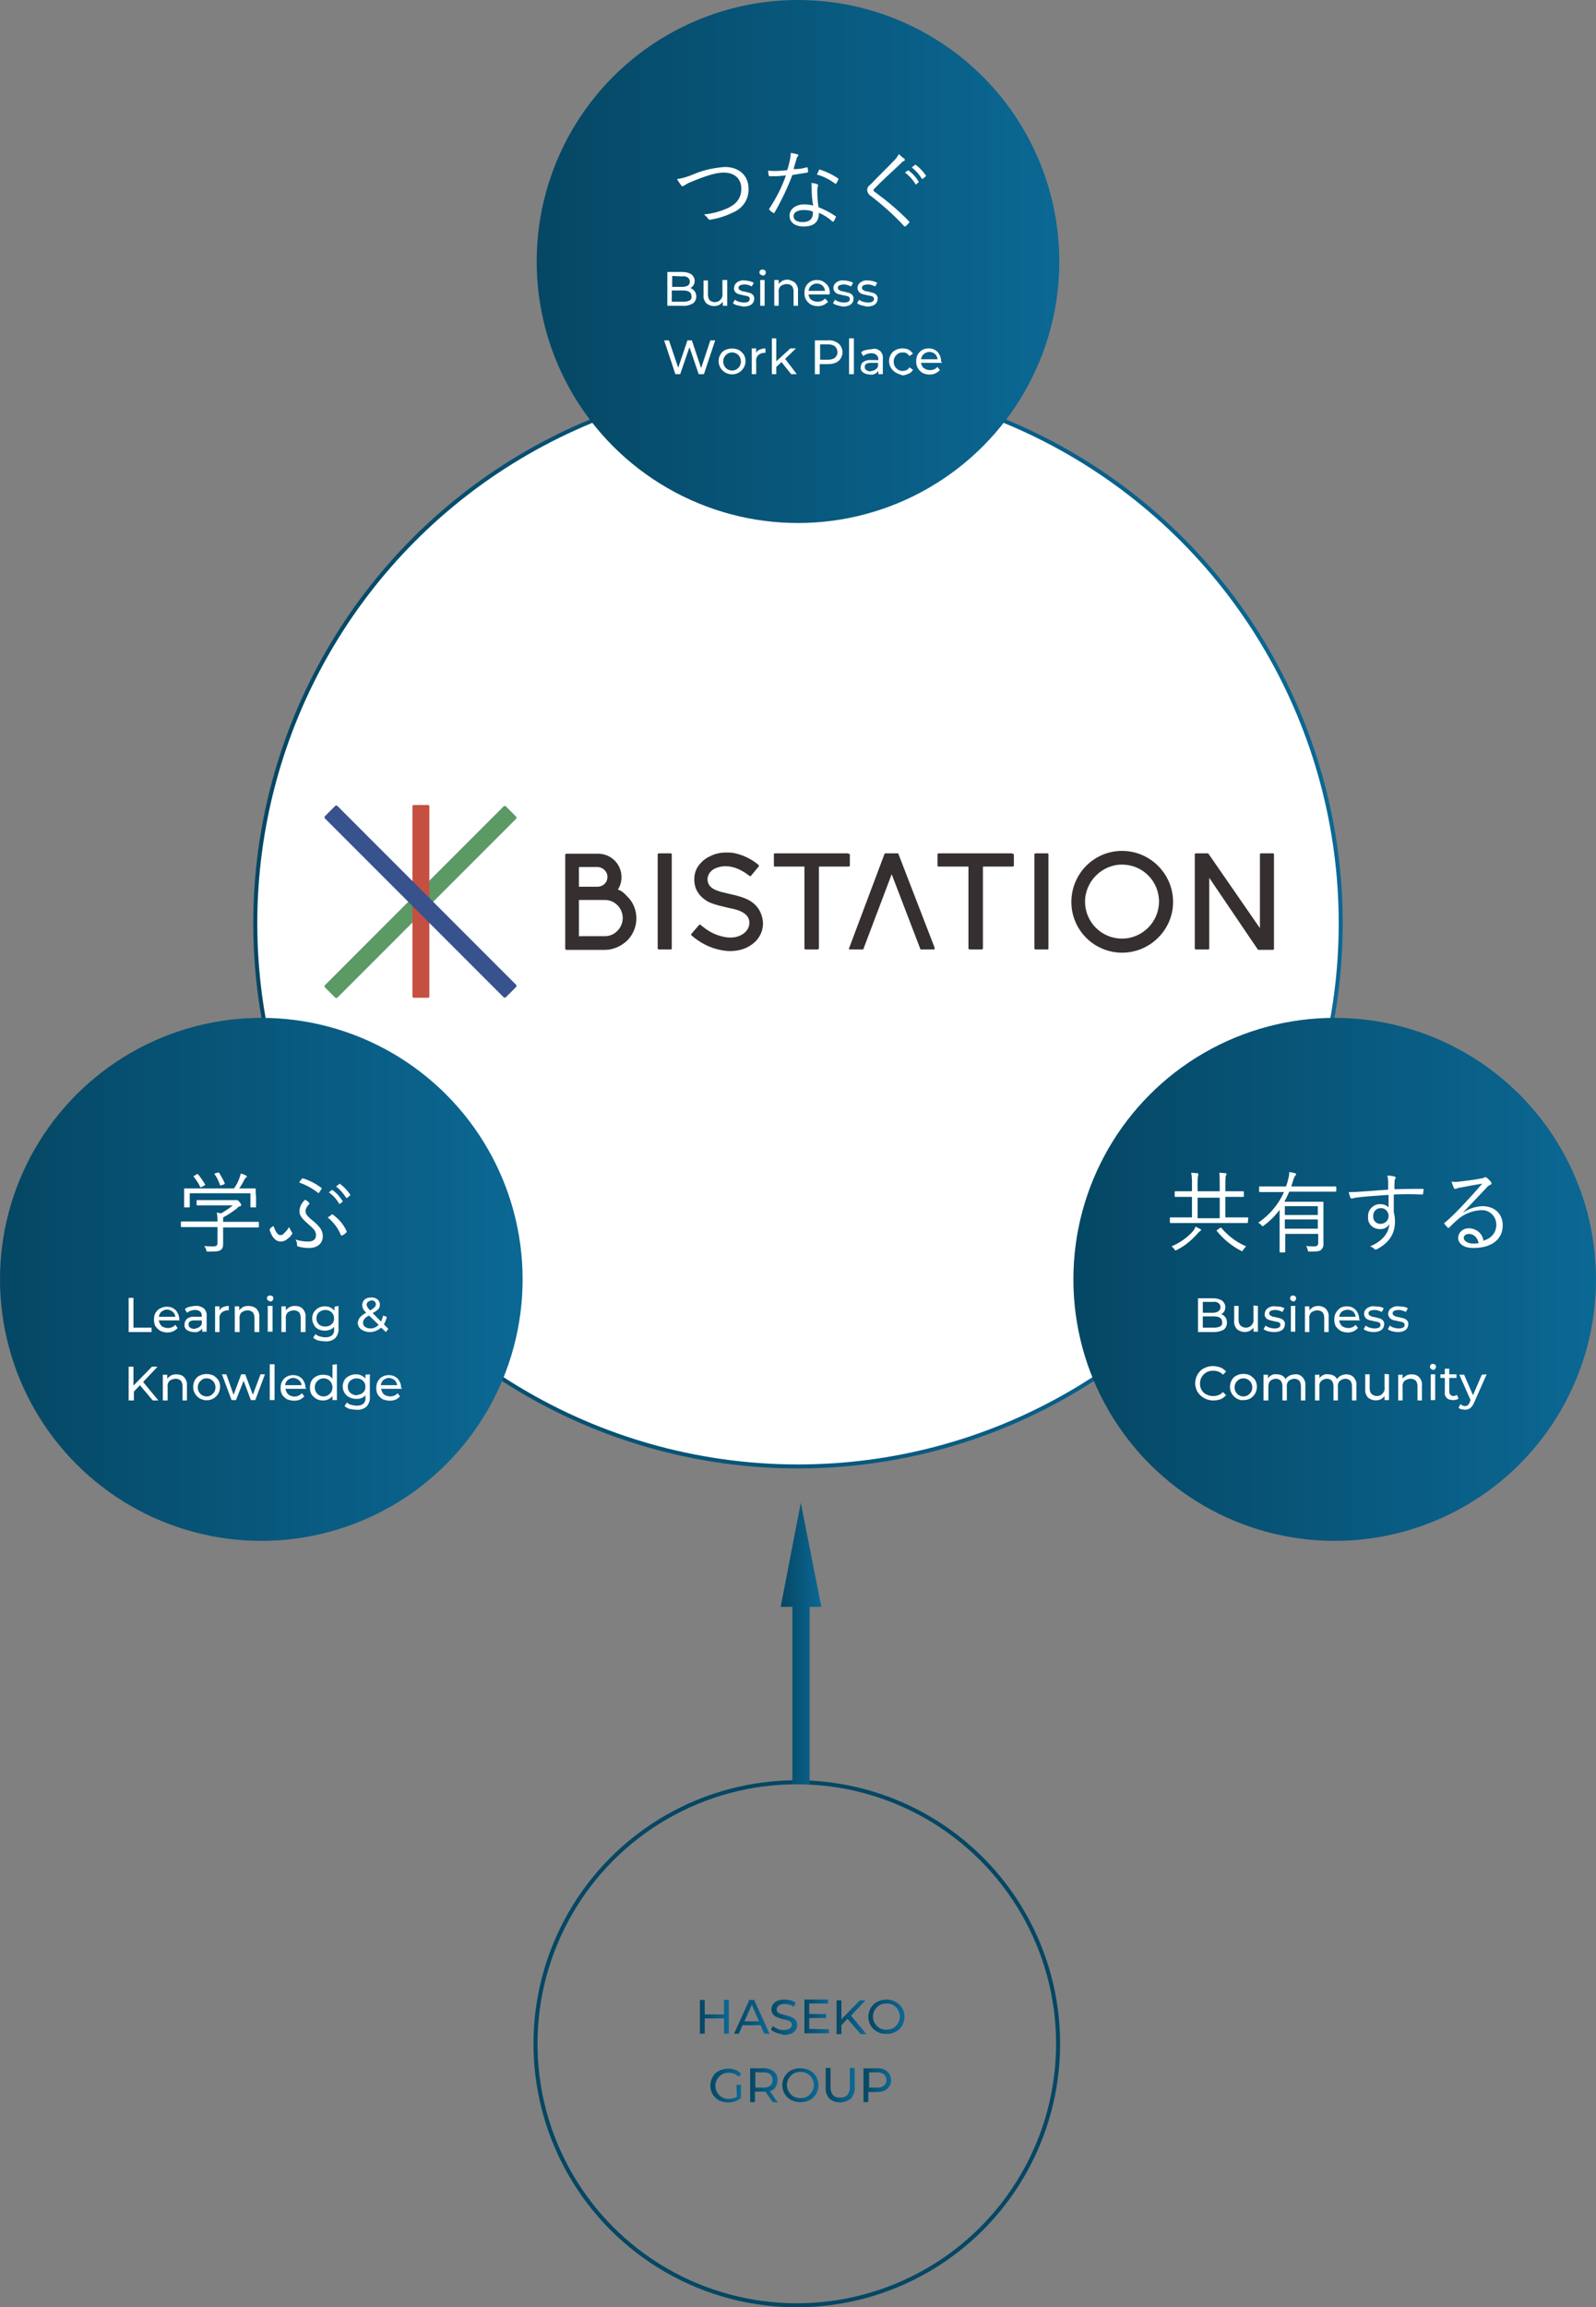 <?xml version="1.0" encoding="utf-8"?>
<!-- Generator: Adobe Illustrator 23.0.2, SVG Export Plug-In . SVG Version: 6.00 Build 0)  -->
<svg version="1.1" id="レイヤー_1" xmlns="http://www.w3.org/2000/svg" xmlns:xlink="http://www.w3.org/1999/xlink" x="0px"
	 y="0px" viewBox="0 0 397 573.5" style="enable-background:new 0 0 397 573.5;" xml:space="preserve">
<rect x="0" y="0" width="397" height="573.5" fill="#808080" stroke="none"/>
<style type="text/css">
	.st0{fill:#FFFFFF;}
	.st1{fill:none;stroke:url(#SVGID_1_);stroke-miterlimit:10;}
	.st2{fill:none;stroke:#054764;stroke-miterlimit:10;}
	.st3{fill:url(#SVGID_2_);}
	.st4{fill:url(#SVGID_3_);}
	.st5{fill:url(#SVGID_4_);}
	.st6{fill:url(#SVGID_5_);}
	.st7{fill:url(#SVGID_6_);}
	.st8{fill:url(#SVGID_7_);}
	.st9{fill:url(#SVGID_8_);}
	.st10{fill:url(#SVGID_9_);}
	.st11{fill:url(#SVGID_10_);}
	.st12{fill:url(#SVGID_11_);}
	.st13{fill:url(#SVGID_12_);}
	.st14{fill:url(#SVGID_13_);}
	.st15{fill:url(#SVGID_14_);}
	.st16{fill:url(#SVGID_15_);}
	.st17{fill:url(#SVGID_16_);}
	.st18{fill:#5B9A65;}
	.st19{fill:#C55041;}
	.st20{fill:#38528E;}
	.st21{fill:#35302F;}
</style>
<title>concept</title>
<g>
	<g>
		<circle class="st0" cx="198.5" cy="229.5" r="135"/>
		
			<linearGradient id="SVGID_1_" gradientUnits="userSpaceOnUse" x1="63" y1="344.39" x2="334" y2="344.39" gradientTransform="matrix(1 0 0 -1 0 573.89)">
			<stop  offset="0" style="stop-color:#054764"/>
			<stop  offset="1" style="stop-color:#0B6894"/>
		</linearGradient>
		<circle class="st1" cx="198.5" cy="229.5" r="135"/>
	</g>
</g>
<circle class="st2" cx="198.2" cy="508" r="65"/>
<linearGradient id="SVGID_2_" gradientUnits="userSpaceOnUse" x1="174.09" y1="72.59" x2="181.31" y2="72.59" gradientTransform="matrix(1 0 0 -1 0 573.89)">
	<stop  offset="0" style="stop-color:#054764"/>
	<stop  offset="1" style="stop-color:#0B6894"/>
</linearGradient>
<path class="st3" d="M181.3,497.1v8.4h-1.2v-3.8h-4.8v3.8h-1.2v-8.4h1.2v3.6h4.8v-3.6H181.3z"/>
<linearGradient id="SVGID_3_" gradientUnits="userSpaceOnUse" x1="182.56" y1="72.59" x2="191.37" y2="72.59" gradientTransform="matrix(1 0 0 -1 0 573.89)">
	<stop  offset="0" style="stop-color:#054764"/>
	<stop  offset="1" style="stop-color:#0B6894"/>
</linearGradient>
<path class="st4" d="M189.2,503.4h-4.5l-0.9,2.1h-1.2l3.8-8.4h1.2l3.8,8.4h-1.3L189.2,503.4z M188.8,502.4l-1.8-4.1l-1.8,4.1H188.8z
	"/>
<linearGradient id="SVGID_4_" gradientUnits="userSpaceOnUse" x1="191.85" y1="72.49" x2="198.323" y2="72.49" gradientTransform="matrix(1 0 0 -1 0 573.89)">
	<stop  offset="0" style="stop-color:#054764"/>
	<stop  offset="1" style="stop-color:#0B6894"/>
</linearGradient>
<path class="st5" d="M193.2,505.3c-0.5-0.2-1-0.4-1.4-0.8l0.4-0.9c0.4,0.3,0.8,0.5,1.2,0.7c0.5,0.2,1,0.3,1.5,0.3s1.1-0.1,1.6-0.4
	c0.3-0.2,0.5-0.6,0.5-0.9s-0.1-0.5-0.3-0.7s-0.4-0.3-0.7-0.4s-0.7-0.2-1.2-0.3c-0.5-0.1-1-0.3-1.5-0.5c-0.4-0.1-0.7-0.4-1-0.7
	c-0.3-0.4-0.4-0.8-0.4-1.3c0-0.4,0.1-0.8,0.4-1.2c0.3-0.4,0.6-0.7,1.1-0.9c0.6-0.2,1.2-0.3,1.8-0.3c0.5,0,1,0.1,1.5,0.2
	c0.4,0.1,0.9,0.3,1.2,0.6l-0.4,1c-0.3-0.2-0.7-0.4-1.1-0.5c-0.4-0.1-0.8-0.2-1.2-0.2c-0.5,0-1.1,0.1-1.5,0.4c-0.3,0.2-0.5,0.6-0.5,1
	c0,0.3,0.1,0.5,0.3,0.7s0.5,0.3,0.7,0.4c0.4,0.1,0.8,0.2,1.2,0.3c0.5,0.1,1,0.3,1.5,0.5c0.4,0.1,0.7,0.4,1,0.7
	c0.3,0.4,0.4,0.8,0.4,1.3c0,0.4-0.1,0.8-0.4,1.2c-0.3,0.4-0.6,0.7-1.1,0.9c-0.6,0.2-1.2,0.3-1.8,0.3
	C194.4,505.6,193.8,505.5,193.2,505.3z"/>
<linearGradient id="SVGID_5_" gradientUnits="userSpaceOnUse" x1="200.07" y1="72.69" x2="206.16" y2="72.69" gradientTransform="matrix(1 0 0 -1 0 573.89)">
	<stop  offset="0" style="stop-color:#054764"/>
	<stop  offset="1" style="stop-color:#0B6894"/>
</linearGradient>
<path class="st6" d="M206.2,504.4v1h-6.1V497h5.9v1h-4.7v2.6h4.2v1h-4.2v2.7L206.2,504.4z"/>
<linearGradient id="SVGID_6_" gradientUnits="userSpaceOnUse" x1="208.11" y1="72.49" x2="215.46" y2="72.49" gradientTransform="matrix(1 0 0 -1 0 573.89)">
	<stop  offset="0" style="stop-color:#054764"/>
	<stop  offset="1" style="stop-color:#0B6894"/>
</linearGradient>
<path class="st7" d="M210.8,501.8l-1.5,1.6v2.2h-1.2v-8.4h1.2v4.7l4.6-4.7h1.4l-3.6,3.8l3.8,4.6h-1.4L210.8,501.8z"/>
<linearGradient id="SVGID_7_" gradientUnits="userSpaceOnUse" x1="216.049" y1="72.627" x2="224.98" y2="72.627" gradientTransform="matrix(1 0 0 -1 0 573.89)">
	<stop  offset="0" style="stop-color:#054764"/>
	<stop  offset="1" style="stop-color:#0B6894"/>
</linearGradient>
<path class="st8" d="M218.2,505c-1.4-0.7-2.2-2.2-2.2-3.7c0-0.8,0.2-1.5,0.6-2.2c0.4-0.6,0.9-1.2,1.6-1.5c0.7-0.4,1.5-0.6,2.3-0.6
	s1.6,0.2,2.3,0.6s1.2,0.9,1.6,1.5c0.8,1.4,0.8,3,0,4.4c-0.4,0.6-0.9,1.2-1.6,1.5c-0.7,0.4-1.5,0.6-2.3,0.5
	C219.7,505.6,218.9,505.4,218.2,505z M222.2,504.1c0.5-0.3,0.9-0.7,1.2-1.2c0.6-1,0.6-2.3,0-3.3c-0.3-0.5-0.7-0.9-1.2-1.2
	c-0.5-0.3-1.1-0.4-1.7-0.4c-0.6,0-1.2,0.1-1.7,0.4s-0.9,0.7-1.2,1.2c-0.6,1-0.6,2.3,0,3.3c0.3,0.5,0.7,0.9,1.2,1.2
	c0.5,0.3,1.1,0.4,1.7,0.4C221.1,504.5,221.7,504.4,222.2,504.1L222.2,504.1z"/>
<linearGradient id="SVGID_8_" gradientUnits="userSpaceOnUse" x1="176.66" y1="55.5" x2="184.38" y2="55.5" gradientTransform="matrix(1 0 0 -1 0 573.89)">
	<stop  offset="0" style="stop-color:#054764"/>
	<stop  offset="1" style="stop-color:#0B6894"/>
</linearGradient>
<path class="st9" d="M183.2,518.2h1.1v3.3c-0.4,0.3-0.9,0.6-1.4,0.8c-0.6,0.2-1.1,0.3-1.7,0.3c-0.8,0-1.6-0.2-2.3-0.5
	c-0.7-0.4-1.2-0.9-1.6-1.5c-0.8-1.4-0.8-3,0-4.4c0.4-0.7,0.9-1.2,1.6-1.5c1.3-0.6,2.8-0.7,4.1-0.2c0.5,0.2,1,0.6,1.4,1l-0.7,0.7
	c-0.6-0.7-1.5-1-2.4-1c-0.6,0-1.2,0.1-1.7,0.4c-0.5,0.3-0.9,0.7-1.2,1.2c-0.6,1-0.6,2.3,0,3.3c0.3,0.5,0.7,0.9,1.2,1.2
	s1.1,0.4,1.7,0.4c0.7,0,1.4-0.2,2-0.5L183.2,518.2z"/>
<linearGradient id="SVGID_9_" gradientUnits="userSpaceOnUse" x1="186.6" y1="55.549" x2="193.54" y2="55.549" gradientTransform="matrix(1 0 0 -1 0 573.89)">
	<stop  offset="0" style="stop-color:#054764"/>
	<stop  offset="1" style="stop-color:#0B6894"/>
</linearGradient>
<path class="st10" d="M192.2,522.5l-1.8-2.6h-0.5h-2.1v2.6h-1.2v-8.4h3.3c0.9-0.1,1.8,0.2,2.6,0.8c0.6,0.5,1,1.3,0.9,2.2
	c0,0.6-0.2,1.2-0.5,1.7s-0.8,0.8-1.4,1l2,2.8L192.2,522.5z M191.6,518.4c0.4-0.3,0.6-0.9,0.6-1.4s-0.2-1.1-0.6-1.4
	c-0.5-0.4-1.1-0.5-1.7-0.5h-2v3.8h2C190.5,518.9,191.1,518.8,191.6,518.4z"/>
<linearGradient id="SVGID_10_" gradientUnits="userSpaceOnUse" x1="194.64" y1="55.59" x2="203.57" y2="55.59" gradientTransform="matrix(1 0 0 -1 0 573.89)">
	<stop  offset="0" style="stop-color:#054764"/>
	<stop  offset="1" style="stop-color:#0B6894"/>
</linearGradient>
<path class="st11" d="M196.8,522c-0.7-0.4-1.2-0.9-1.6-1.5c-0.4-0.7-0.6-1.4-0.6-2.2s0.2-1.5,0.6-2.2c0.4-0.6,0.9-1.2,1.6-1.5
	c1.4-0.7,3.1-0.7,4.6,0c0.7,0.4,1.2,0.9,1.6,1.5c0.8,1.4,0.8,3,0,4.4c-0.4,0.6-0.9,1.2-1.6,1.5C200,522.7,198.3,522.7,196.8,522
	L196.8,522z M200.8,521.1c0.5-0.3,0.9-0.7,1.2-1.2c0.6-1,0.6-2.3,0-3.3c-0.3-0.5-0.7-0.9-1.2-1.2s-1.1-0.4-1.7-0.4
	c-0.6,0-1.2,0.1-1.7,0.4c-0.5,0.3-0.9,0.7-1.2,1.2c-0.6,1-0.6,2.3,0,3.3c0.3,0.5,0.7,0.9,1.2,1.2s1.1,0.4,1.7,0.4
	S200.3,521.4,200.8,521.1L200.8,521.1z"/>
<linearGradient id="SVGID_11_" gradientUnits="userSpaceOnUse" x1="205.322" y1="55.602" x2="212.449" y2="55.602" gradientTransform="matrix(1 0 0 -1 0 573.89)">
	<stop  offset="0" style="stop-color:#054764"/>
	<stop  offset="1" style="stop-color:#0B6894"/>
</linearGradient>
<path class="st12" d="M206.3,521.6c-0.7-0.8-1-1.8-0.9-2.8V514h1.2v4.7c0,1.8,0.8,2.7,2.4,2.7c0.7,0,1.3-0.2,1.8-0.7
	c0.4-0.6,0.7-1.3,0.6-2V514h1.2v4.8c0.1,1-0.3,2-0.9,2.8C210,522.9,207.8,522.9,206.3,521.6L206.3,521.6z"/>
<linearGradient id="SVGID_12_" gradientUnits="userSpaceOnUse" x1="214.9" y1="55.599" x2="221.679" y2="55.599" gradientTransform="matrix(1 0 0 -1 0 573.89)">
	<stop  offset="0" style="stop-color:#054764"/>
	<stop  offset="1" style="stop-color:#0B6894"/>
</linearGradient>
<path class="st13" d="M220.7,514.9c1.2,1.1,1.3,2.9,0.2,4.1c-0.1,0.1-0.1,0.1-0.2,0.2c-0.7,0.6-1.6,0.8-2.6,0.8H216v2.5h-1.2v-8.4
	h3.3C219.1,514,220,514.3,220.7,514.9z M219.9,518.4c0.8-0.7,0.8-1.9,0.1-2.7c0,0,0-0.1-0.1-0.1c-0.5-0.4-1.1-0.5-1.7-0.5h-2v3.8h2
	C218.8,518.9,219.4,518.8,219.9,518.4L219.9,518.4z"/>
<linearGradient id="SVGID_13_" gradientUnits="userSpaceOnUse" x1="194.18" y1="165.39" x2="204.31" y2="165.39" gradientTransform="matrix(1 0 0 -1 0 573.89)">
	<stop  offset="0" style="stop-color:#054764"/>
	<stop  offset="1" style="stop-color:#0B6894"/>
</linearGradient>
<polygon class="st14" points="204.3,399.4 199.2,373.5 194.2,399.4 197.1,399.4 197.1,403.4 197.1,443.5 201.4,443.5 201.4,403.4 
	201.4,399.4 "/>
<linearGradient id="SVGID_14_" gradientUnits="userSpaceOnUse" x1="133.5" y1="508.89" x2="263.5" y2="508.89" gradientTransform="matrix(1 0 0 -1 0 573.89)">
	<stop  offset="0" style="stop-color:#054764"/>
	<stop  offset="1" style="stop-color:#0B6894"/>
</linearGradient>
<circle class="st15" cx="198.5" cy="65" r="65"/>
<g>
	
		<linearGradient id="SVGID_15_" gradientUnits="userSpaceOnUse" x1="267" y1="255.89" x2="397" y2="255.89" gradientTransform="matrix(1 0 0 -1 0 573.89)">
		<stop  offset="0" style="stop-color:#054764"/>
		<stop  offset="1" style="stop-color:#0B6894"/>
	</linearGradient>
	<circle class="st16" cx="332" cy="318" r="65"/>
	
		<linearGradient id="SVGID_16_" gradientUnits="userSpaceOnUse" x1="0" y1="255.89" x2="130" y2="255.89" gradientTransform="matrix(1 0 0 -1 0 573.89)">
		<stop  offset="0" style="stop-color:#054764"/>
		<stop  offset="1" style="stop-color:#0B6894"/>
	</linearGradient>
	<circle class="st17" cx="65" cy="318" r="65"/>
</g>
<path class="st0" d="M172.8,43.2c2.4-1,4.9-1.5,7.5-1.7c3.6,0,5.9,2.2,5.9,5.4c0.1,2.5-1.3,4.7-3.6,5.8c-1.9,0.9-3.8,1.6-5.9,1.9
	c-0.2,0.1-0.5-0.1-0.6-0.3c-0.3-0.4-0.6-0.7-1-1c2.2-0.2,4.3-0.8,6.2-1.7c2-1,3.1-2.5,3.1-4.7c0-2.5-1.7-4-4.4-4
	c-2,0-4.7,0.9-8.3,2.4c-0.5,0.2-1,0.5-1.5,0.8c-0.1,0.1-0.3,0.2-0.4,0.2c-0.2,0-0.3-0.1-0.4-0.3c-0.4-0.5-0.7-1-1-1.5
	C170,44.3,171.4,43.8,172.8,43.2z"/>
<path class="st0" d="M200.6,41.6c0.2,0,0.3,0,0.3,0.1s0.1,0.7,0.1,0.9s0,0.2-0.2,0.3c-1.2,0.2-2.4,0.4-3.7,0.6
	c-1.2,3.2-2.7,6.3-4.4,9.3c-0.1,0.2-0.2,0.2-0.4,0.1c-0.3-0.2-0.6-0.4-0.9-0.7c-0.1-0.1-0.1-0.2,0-0.4c1.7-2.6,3.1-5.3,4.1-8.2
	c-0.9,0.1-1.8,0.2-2.8,0.2c-0.3,0-0.7,0-1.2,0c-0.2,0-0.2,0-0.3-0.3c-0.1-0.4-0.1-0.7-0.1-1.1c0.7,0.1,1.3,0.1,1.7,0.1
	c1,0,2-0.1,3-0.2c0.3-0.8,0.5-1.7,0.7-2.6c0.1-0.6,0.2-1.1,0.2-1.7c0.6,0.1,1.2,0.2,1.7,0.4c0.1,0,0.2,0.1,0.2,0.2
	c0,0.1-0.1,0.2-0.2,0.3c-0.1,0.2-0.3,0.4-0.3,0.7c-0.2,0.8-0.5,1.6-0.7,2.4C198.5,42.1,199.6,41.9,200.6,41.6z M201.9,46.9
	c0-0.5,0-0.9-0.1-1.4c0.5,0,1,0.1,1.5,0.3c0.1,0,0.2,0.1,0.2,0.3c0,0.1-0.1,0.3-0.1,0.4c-0.1,0.3-0.1,0.7-0.1,1c0,1.4,0.1,2.7,0.3,4
	c1.5,0.6,2.9,1.3,4.2,2.2c0.2,0.1,0.2,0.2,0.1,0.3c-0.1,0.3-0.3,0.7-0.5,1c-0.1,0.2-0.2,0.1-0.4,0c-1-0.9-2.1-1.6-3.3-2.1
	c0,2.2-1.1,3.4-3.9,3.4c-1.7,0-3.4-0.8-3.4-2.7c0-1.7,1.6-2.8,3.7-2.8c0.7,0,1.5,0.1,2.2,0.3C202,49.9,201.9,48.1,201.9,46.9z
	 M200,52.2c-1.8,0-2.6,0.7-2.6,1.5c0,1,0.8,1.5,2.3,1.5c1.8,0,2.5-1,2.5-2.1c0-0.2,0-0.4,0-0.5C201.5,52.3,200.7,52.2,200,52.2z
	 M203.7,42.3c0.1-0.2,0.2-0.2,0.4-0.1c1.5,0.5,3,1.2,4.3,2.1c0.2,0.1,0.2,0.2,0.1,0.4c-0.1,0.3-0.3,0.6-0.5,0.9
	c-0.1,0.2-0.2,0.1-0.3,0c-1.4-1-2.9-1.8-4.5-2.2C203.4,43,203.6,42.6,203.7,42.3L203.7,42.3z"/>
<path class="st0" d="M224.9,39.4c0.1,0.1,0.1,0.2,0.2,0.3c0,0.1-0.1,0.2-0.2,0.3c-0.3,0.1-0.6,0.3-0.8,0.6c-2.1,2-4.8,4.4-6.5,6.2
	c-0.2,0.1-0.3,0.3-0.3,0.5s0.1,0.3,0.3,0.4c3,2.2,5.9,4.6,8.5,7.3c0.2,0.2,0.2,0.2,0,0.4c-0.3,0.3-0.5,0.6-0.8,0.8
	c-0.2,0.1-0.3,0.2-0.4,0c-2.5-2.7-5.3-5.2-8.3-7.5c-0.5-0.3-0.8-0.8-0.9-1.4c0-0.6,0.3-1.1,0.8-1.4c1.8-1.9,4.2-4.2,6.1-6.2
	c0.4-0.4,0.7-0.9,1-1.4C224,38.7,224.4,39.1,224.9,39.4z M225.8,42.4c0.1-0.1,0.2-0.1,0.2,0c1,0.7,1.8,1.6,2.5,2.7
	c0.1,0.1,0,0.2,0,0.2l0,0l-0.6,0.5c-0.1,0.1-0.2,0.1-0.2,0c0,0,0,0,0-0.1c-0.7-1.1-1.5-2-2.6-2.8L225.8,42.4z M227.6,41
	c0.1-0.1,0.2-0.1,0.2,0c1,0.7,1.8,1.6,2.5,2.6c0.1,0.1,0,0.2-0.1,0.3l-0.6,0.5c-0.1,0.1-0.2,0.1-0.3,0c-0.7-1.1-1.5-2-2.5-2.8
	L227.6,41z"/>
<path class="st0" d="M310.4,303.8c0,0.2,0,0.2-0.2,0.2s-0.8,0-2.9,0h-13.2c-2,0-2.8,0-2.9,0s-0.2,0-0.2-0.2v-1c0-0.2,0-0.2,0.2-0.2
	s0.8,0,2.9,0h2.4v-5.1h-1c-2.2,0-2.9,0-3.1,0s-0.2,0-0.2-0.2v-1c0-0.1,0-0.2,0.2-0.2s0.9,0,3.1,0h1v-1.7c0-1,0-2-0.2-2.9
	c0.5,0,1,0.1,1.5,0.1c0.1,0,0.3,0.1,0.3,0.2c0,0.2-0.1,0.3-0.1,0.5c-0.1,0.7-0.1,1.4-0.1,2.1v1.7h5.5v-1.7c0-1,0-2-0.1-2.9
	c0.5,0,1,0.1,1.5,0.1c0.2,0,0.3,0.1,0.3,0.2c0,0.2-0.1,0.3-0.2,0.5c-0.1,0.7-0.1,1.4-0.1,2.1v1.7h1.4c2.2,0,2.9,0,3,0s0.2,0,0.2,0.2
	v1c0,0.2,0,0.2-0.2,0.2s-0.9,0-3,0h-1.4v5.1h2.6c2.1,0,2.8,0,2.9,0s0.2,0,0.2,0.2L310.4,303.8z M298.4,306.1
	c-0.2,0.2-0.4,0.3-0.5,0.5c-1.5,1.7-3.2,3.1-5.2,4.1c-0.1,0.1-0.2,0.1-0.3,0.1c-0.1,0-0.2-0.1-0.3-0.3c-0.2-0.3-0.4-0.5-0.7-0.7
	c1.9-0.8,3.7-2,5.1-3.5c0.4-0.4,0.7-0.9,0.9-1.4c0.4,0.2,0.8,0.4,1.2,0.6c0.1,0.1,0.2,0.2,0.2,0.2S298.6,306,298.4,306.1z
	 M303.4,297.7h-5.5v5.1h5.5V297.7z M303.5,305.2c0.1-0.1,0.2-0.1,0.3,0c1.7,2,3.8,3.6,6.2,4.6c-0.3,0.2-0.5,0.5-0.7,0.8
	c-0.2,0.2-0.2,0.4-0.3,0.4c-0.1,0-0.2-0.1-0.3-0.1c-2.3-1.2-4.4-2.9-6-4.9c-0.1-0.2-0.1-0.2,0.1-0.3L303.5,305.2z"/>
<path class="st0" d="M332.4,296c0,0.1,0,0.2-0.2,0.2s-0.8,0-2.9,0h-8.6c-0.4,0.9-0.8,1.7-1.2,2.5h6.5c2,0,2.9,0,3,0s0.2,0,0.2,0.2
	s0,1,0,2.9v4.3c0,1.3,0,2.4,0,2.9c0.1,0.6-0.1,1.1-0.5,1.6c-0.4,0.4-1,0.5-2.9,0.5c-0.4,0-0.4,0-0.5-0.4s-0.2-0.7-0.4-1
	c0.7,0.1,1.3,0.1,2,0.1s1-0.2,1-0.9v-2.2h-8.2v1.8c0,1.9,0,2.5,0,2.6s0,0.2-0.2,0.2h-1c-0.2,0-0.2,0-0.2-0.2s0-0.7,0-2.6v-7.8
	c-1.1,1.5-2.4,2.8-3.9,3.9c-0.2,0.1-0.2,0.2-0.3,0.2s-0.2-0.1-0.3-0.2c-0.2-0.3-0.5-0.5-0.8-0.7c2.8-1.9,5-4.5,6.4-7.6h-3.1
	c-2.1,0-2.8,0-2.9,0s-0.2,0-0.2-0.2v-1c0-0.1,0-0.2,0.2-0.2s0.8,0,2.9,0h3.6c0.2-0.6,0.4-1.1,0.5-1.7c0.2-0.6,0.3-1.2,0.3-1.9
	c0.5,0.1,0.9,0.2,1.4,0.3c0.2,0.1,0.3,0.1,0.3,0.3s-0.1,0.2-0.2,0.3c-0.2,0.3-0.3,0.5-0.4,0.8c-0.2,0.6-0.4,1.3-0.6,1.9h8.1
	c2.1,0,2.8,0,2.9,0s0.2,0,0.2,0.2L332.4,296z M327.8,299.8h-8.2v2.2h8.2V299.8z M327.8,303.1h-8.2v2.3h8.2V303.1z"/>
<path class="st0" d="M354,296.7c0,0.2-0.1,0.2-0.3,0.2c-2.4-0.1-4.5-0.1-7,0c0,1.4,0,2.9,0,4.4c0.2,0.8,0.3,1.5,0.3,2.3
	c0,2.8-1.2,5.1-4.3,6.8c-0.2,0.1-0.3,0.2-0.5,0.2c-0.1,0-0.3-0.1-0.4-0.2c-0.3-0.3-0.6-0.5-1-0.6c3.1-1.3,4.6-3.3,4.8-5.5
	c-0.5,0.8-1.4,1.3-2.4,1.2c-1.6,0-2.9-1.2-2.9-2.7c0-0.1,0-0.2,0-0.4c-0.1-1.6,1.2-3,2.8-3.1c0.1,0,0.1,0,0.2,0
	c0.8,0,1.5,0.2,2.1,0.8c0-1.1,0-2.1,0-3.1c-3.1,0.2-6.1,0.4-8.2,0.7c-0.5,0.1-0.8,0.2-1,0.2c-0.1,0-0.2-0.1-0.3-0.2
	c-0.2-0.5-0.3-0.9-0.4-1.4c0.9,0,1.9,0,2.8-0.1c1.8-0.1,4-0.3,7-0.5c0-0.9,0-1.3,0-2c0-0.5-0.1-1-0.2-1.5c0.6,0,1.1,0.1,1.7,0.2
	c0.2,0.1,0.4,0.2,0.4,0.3c0,0.1-0.1,0.3-0.2,0.4c-0.1,0.2-0.1,0.4-0.1,0.6c0,0.6-0.1,1.2,0,1.9c2.5-0.1,4.6-0.1,7-0.1
	c0.2,0,0.2,0,0.2,0.2L354,296.7z M341.6,302.3c-0.1,1,0.6,1.8,1.6,1.9c0.1,0,0.1,0,0.2,0c1.1,0,2-0.8,2-1.9c0,0,0,0,0-0.1
	c0-1-0.8-1.9-1.8-1.9c-0.1,0-0.1,0-0.2,0c-1,0-1.8,0.8-1.8,1.8C341.5,302.2,341.5,302.3,341.6,302.3L341.6,302.3z"/>
<path class="st0" d="M364,301.4c1.4-1,3-1.5,4.7-1.6c3.2,0,5.1,2,5.1,4.8c0,3.3-2.6,5.6-7.3,5.6c-2.6,0-3.8-1.2-3.8-2.6
	c0.1-1.3,1.2-2.3,2.6-2.3l0,0c1.9,0,3.5,1.3,3.7,3.1c1.9-0.6,3.2-1.9,3.2-4c0-2-1.6-3.6-3.5-3.6c-0.1,0-0.2,0-0.3,0
	c-2.2,0.1-4.4,1-6,2.5c-0.7,0.6-1.3,1.2-1.9,1.8c-0.2,0.2-0.3,0.2-0.4,0c-0.3-0.3-0.6-0.6-0.8-0.9c-0.1-0.1-0.1-0.2,0.1-0.3
	c1.8-1.5,3.4-3.2,5-4.9c1.3-1.4,2.6-2.8,4.3-4.8c-1.8,0.3-3.5,0.6-5.5,1c-0.3,0-0.5,0.1-0.8,0.2c-0.1,0.1-0.3,0.1-0.4,0.1
	c-0.2,0-0.3-0.1-0.4-0.3c-0.2-0.5-0.4-1-0.5-1.5c0.6,0.1,1.3,0.1,1.9,0c1.7-0.2,3.5-0.4,5.5-0.8c0.2,0,0.5-0.1,0.7-0.2
	c0.1-0.1,0.2-0.1,0.3-0.1c0.2,0,0.3,0.1,0.4,0.2c0.3,0.3,0.7,0.6,0.9,0.9c0.1,0.1,0.2,0.2,0.2,0.4c0,0.2-0.1,0.4-0.3,0.4
	c-0.4,0.2-0.7,0.4-1,0.8c-2,2.1-3.4,3.6-5.6,5.9L364,301.4z M365.4,306.7c-0.7,0-1.3,0.4-1.3,1s0.8,1.4,2.3,1.4c0.5,0,1,0,1.4-0.1
	C367.6,307.7,366.6,306.7,365.4,306.7L365.4,306.7z"/>
<path class="st0" d="M64.4,304.9c0,0.1,0,0.2-0.2,0.2s-0.8,0-2.9,0h-5.8v2.3c0,0.5,0,1.4,0,1.9c0,0.8-0.2,1.1-0.6,1.4
	s-1,0.4-3.1,0.4c-0.4,0-0.4,0-0.5-0.4s-0.3-0.7-0.5-1c0.8,0.1,1.5,0.1,2.3,0.1c0.6,0,1-0.1,1-0.9V305h-6c-2.1,0-2.8,0-2.9,0
	s-0.2,0-0.2-0.2v-1c0-0.2,0-0.2,0.2-0.2s0.8,0,2.9,0h6c0-0.7,0-1.5-0.2-2.2c0.4,0.1,0.8,0.1,1.1,0.2c1-0.6,2-1.2,2.9-2H52
	c-2.1,0-2.8,0-2.9,0s-0.2,0-0.2-0.2v-0.9c0-0.2,0-0.2,0.2-0.2s0.8,0,2.9,0h6.2c0.2,0,0.4,0,0.6,0c0.1,0,0.1,0,0.2,0
	c0.1,0,0.3,0.1,0.6,0.5s0.4,0.5,0.4,0.7c0,0.1-0.1,0.3-0.2,0.3c-0.4,0.1-0.7,0.3-0.9,0.6c-1.1,0.8-2.2,1.6-3.4,2.2
	c0,0.2,0,0.5,0,0.8v0.3h5.8c2.1,0,2.8,0,2.9,0s0.2,0,0.2,0.2L64.4,304.9z M63.7,297.5c0,2,0,2.2,0,2.4s0,0.2-0.2,0.2h-1
	c-0.2,0-0.2,0-0.2-0.2v-3.3H47.2v3.3c0,0.1,0,0.2-0.2,0.2h-1c-0.2,0-0.2,0-0.2-0.2s0-0.4,0-2.4v-0.8c0-0.8,0-1.1,0-1.2
	s0-0.1,0.2-0.1s0.9,0,3,0h9.2c0.6-0.8,1.1-1.8,1.4-2.7c0.1-0.3,0.2-0.7,0.3-1c0.5,0.1,0.9,0.3,1.3,0.5c0.2,0.1,0.2,0.2,0.2,0.3
	c0,0.1-0.1,0.2-0.2,0.2c-0.2,0.1-0.3,0.3-0.4,0.5c-0.4,0.8-0.8,1.5-1.3,2.2h0.9c2.2,0,2.9,0,3,0s0.2,0,0.2,0.1s0,0.5,0,1.1
	L63.7,297.5z M48.9,291.9c0.2-0.1,0.3-0.1,0.4,0c0.6,0.8,1.2,1.6,1.7,2.5c0.1,0.1,0.1,0.1-0.2,0.3l-0.6,0.3
	c-0.1,0.1-0.2,0.1-0.3,0.1s-0.1,0-0.1-0.1c-0.4-0.9-1-1.7-1.6-2.5c-0.1-0.1-0.1-0.2,0.2-0.3L48.9,291.9z M54.1,291.5
	c0.2-0.1,0.3-0.1,0.4,0c0.5,0.8,1,1.7,1.4,2.6c0.1,0.1,0,0.1-0.2,0.3l-0.6,0.2c-0.3,0.1-0.3,0.1-0.4-0.1c-0.3-0.9-0.7-1.8-1.3-2.6
	c-0.1-0.1,0-0.2,0.2-0.3L54.1,291.5z"/>
<path class="st0" d="M72.6,306.3c0.1,0.1,0.1,0.1,0.1,0.2s0,0.2-0.1,0.3c-0.3,0.5-0.7,0.9-1.2,1.2c-0.4,0.4-1,0.6-1.6,0.6
	c-0.9,0-2-0.6-2.7-2.8c0-0.1,0-0.2,0-0.3c0.2-0.3,0.5-0.5,0.8-0.7c0.1-0.1,0.2,0,0.2,0.1c0.6,1.7,1.2,2.1,1.6,2.1
	c0.3,0,0.7-0.1,0.9-0.4c0.5-0.5,1-1,1.3-1.6C72.2,305.6,72.4,306,72.6,306.3z M76.6,308.6c1.3,0,2-0.5,2-1.6c0-1-0.5-1.5-2.1-2.9
	s-2-2.1-2-3c0-1.1,0.5-2.1,1.4-2.9c0.4,0.2,0.7,0.4,1,0.8c0.1,0.1,0.1,0.2,0,0.3c-0.5,0.5-0.9,1.1-0.9,1.8c0,0.6,0.4,1.2,1.9,2.4
	c1.7,1.4,2.4,2.4,2.4,3.8c0,1.7-1.3,2.9-3.4,2.9c-0.9,0-1.9-0.1-2.8-0.4c-0.2-0.1-0.2-0.1-0.2-0.3c0-0.5-0.1-1-0.4-1.4
	C74.4,308.4,75.5,308.6,76.6,308.6z M75.1,293c0.1-0.1,0.2-0.1,0.3-0.1c1.6,0.5,3.1,1.3,4.5,2.3c0.1,0.1,0.2,0.2,0.1,0.3l0,0
	c-0.2,0.3-0.4,0.6-0.6,0.9c-0.1,0.2-0.2,0.2-0.4,0c-1.4-1.1-3-1.9-4.6-2.5C74.6,293.7,74.8,293.3,75.1,293z M82.5,301.9
	c0.1-0.1,0.2-0.1,0.3,0c1.5,1.1,2.7,2.5,3.4,4.1c0.1,0.1,0,0.3-0.1,0.4c-0.3,0.3-0.6,0.5-1,0.7c-0.1,0.1-0.2,0-0.3-0.1
	c-0.7-1.7-1.8-3.2-3.3-4.4C81.9,302.4,82.3,302.1,82.5,301.9z M82.5,295.8c0.1,0,0.1,0,0.2,0c1,0.7,1.8,1.6,2.5,2.7
	c0.1,0.1,0.1,0.2,0,0.2l0,0l-0.6,0.5c-0.1,0.1-0.2,0.1-0.2,0l0,0c-0.7-1.1-1.5-2.1-2.6-2.8L82.5,295.8z M84.4,294.3
	c0.1-0.1,0.2-0.1,0.2,0l0,0c1,0.7,1.8,1.6,2.5,2.6c0.1,0.1,0,0.2-0.1,0.3l-0.6,0.5c-0.1,0.1-0.2,0.1-0.3,0c-0.7-1.1-1.5-2-2.5-2.8
	L84.4,294.3z"/>
<path class="st0" d="M32,322.6h1.2v7.4h4.5v1.1H32V322.6z"/>
<path class="st0" d="M44.7,328.2h-5.2c0.1,0.5,0.3,1,0.7,1.4c0.4,0.3,1,0.5,1.6,0.5c0.7,0,1.4-0.3,1.8-0.8l0.6,0.8
	c-0.3,0.3-0.7,0.6-1.1,0.8c-0.5,0.2-0.9,0.3-1.4,0.3c-0.6,0-1.2-0.1-1.8-0.4c-0.5-0.3-0.9-0.7-1.2-1.1c-0.3-0.5-0.4-1.1-0.4-1.7
	s0.1-1.2,0.4-1.7c0.3-0.5,0.7-0.9,1.2-1.1c0.5-0.3,1.1-0.4,1.6-0.4c0.6,0,1.1,0.1,1.6,0.4s0.9,0.7,1.1,1.2c0.3,0.5,0.4,1.1,0.4,1.7
	C44.8,328,44.7,328.1,44.7,328.2z M40.2,326c-0.4,0.3-0.6,0.8-0.7,1.3h4.1c0-0.5-0.3-1-0.7-1.3s-0.9-0.5-1.4-0.5
	C41.1,325.5,40.6,325.7,40.2,326z"/>
<path class="st0" d="M50.7,325.2c0.5,0.5,0.8,1.2,0.7,1.9v3.9h-1.1v-0.8c-0.2,0.3-0.5,0.5-0.8,0.7c-0.4,0.2-0.8,0.3-1.3,0.2
	c-0.6,0-1.2-0.2-1.7-0.5c-0.4-0.3-0.7-0.8-0.6-1.4c0-0.5,0.2-1,0.6-1.4c0.6-0.4,1.3-0.6,1.9-0.5h1.8v-0.2c0-0.4-0.1-0.8-0.4-1.1
	c-0.4-0.3-0.8-0.4-1.3-0.4c-0.4,0-0.7,0.1-1.1,0.2c-0.3,0.1-0.6,0.3-0.9,0.5l-0.5-0.9c0.3-0.3,0.7-0.5,1.2-0.6s1-0.2,1.5-0.2
	C49.4,324.5,50.1,324.8,50.7,325.2z M49.5,329.9c0.3-0.2,0.6-0.5,0.7-0.8v-0.9h-1.8c-1,0-1.5,0.3-1.5,1c0,0.3,0.1,0.6,0.4,0.8
	c0.3,0.2,0.6,0.3,1,0.3C48.8,330.2,49.2,330.1,49.5,329.9z"/>
<path class="st0" d="M55.5,324.9c0.4-0.2,0.9-0.3,1.4-0.3v1.1h-0.3c-0.5,0-1.1,0.2-1.5,0.6s-0.6,1-0.5,1.6v3.2h-1.1v-6.4h1.1v1.1
	C54.8,325.3,55.1,325,55.5,324.9z"/>
<path class="st0" d="M63.8,325.3c0.5,0.6,0.8,1.3,0.7,2.1v3.7h-1.2v-3.5c0-0.5-0.1-1-0.4-1.4c-0.3-0.3-0.8-0.5-1.3-0.5
	s-1.1,0.2-1.5,0.5c-0.4,0.4-0.6,1-0.5,1.6v3.3h-1.2v-6.4h1.1v1c0.2-0.3,0.6-0.6,0.9-0.8c0.4-0.2,0.9-0.3,1.3-0.3
	C62.5,324.6,63.2,324.8,63.8,325.3z"/>
<path class="st0" d="M66.6,323.2c-0.1-0.1-0.2-0.3-0.2-0.5s0.1-0.4,0.2-0.5s0.3-0.2,0.6-0.2c0.2,0,0.4,0.1,0.6,0.2
	c0.1,0.1,0.2,0.3,0.2,0.5c0,0.4-0.3,0.8-0.7,0.8c0,0,0,0-0.1,0C67,323.4,66.8,323.3,66.6,323.2z M66.6,324.6h1.2v6.4h-1.2V324.6z"/>
<path class="st0" d="M75.3,325.3c0.5,0.6,0.8,1.3,0.7,2.1v3.7h-1.2v-3.5c0-0.5-0.1-1-0.4-1.4c-0.3-0.3-0.8-0.5-1.3-0.5
	s-1.1,0.2-1.5,0.5c-0.4,0.4-0.6,1-0.5,1.6v3.3H70v-6.4h1.1v1c0.2-0.3,0.6-0.6,0.9-0.8c0.4-0.2,0.9-0.3,1.3-0.3
	C74.1,324.6,74.8,324.8,75.3,325.3z"/>
<path class="st0" d="M84.2,324.6v5.5c0.1,0.9-0.2,1.8-0.8,2.5c-0.7,0.6-1.6,0.9-2.5,0.8c-0.6,0-1.2-0.1-1.7-0.2s-0.9-0.4-1.3-0.7
	l0.6-0.9c0.3,0.3,0.7,0.5,1.1,0.6s0.9,0.2,1.3,0.2c0.6,0,1.2-0.1,1.7-0.5c0.4-0.4,0.6-1,0.5-1.6v-0.5c-0.3,0.3-0.6,0.6-1,0.7
	c-1,0.4-2,0.3-2.9-0.1c-0.5-0.3-0.9-0.6-1.1-1.1c-0.6-1-0.6-2.2,0-3.2c0.3-0.4,0.7-0.8,1.1-1c0.5-0.3,1.1-0.4,1.7-0.4
	c0.5,0,0.9,0.1,1.3,0.3c0.4,0.2,0.7,0.4,1,0.8v-1L84.2,324.6z M82,329.5c0.3-0.2,0.6-0.4,0.8-0.7c0.2-0.3,0.3-0.7,0.3-1.1
	c0-0.6-0.2-1.1-0.6-1.5c-0.9-0.8-2.2-0.8-3.2,0c-0.4,0.4-0.6,0.9-0.6,1.5c0,0.4,0.1,0.7,0.3,1.1c0.2,0.3,0.5,0.6,0.8,0.7
	C80.5,329.8,81.3,329.8,82,329.5z"/>
<path class="st0" d="M96,331.1l-1.2-1.1c-0.8,0.7-1.8,1.1-2.8,1.1c-0.5,0-1-0.1-1.5-0.3c-0.4-0.2-0.8-0.4-1.1-0.8
	c-0.2-0.3-0.4-0.7-0.4-1.1c0-0.5,0.2-1,0.5-1.4c0.4-0.5,1-0.9,1.6-1.2c-0.3-0.3-0.6-0.6-0.8-1c-0.1-0.3-0.2-0.6-0.2-0.9
	c0-0.5,0.2-1,0.6-1.4c0.5-0.4,1.1-0.5,1.7-0.5c0.5,0,1.1,0.1,1.5,0.5c0.4,0.3,0.6,0.8,0.6,1.3c0,0.4-0.1,0.8-0.4,1.1
	c-0.4,0.4-0.9,0.7-1.4,1l2.1,2.1c0.2-0.5,0.4-1,0.5-1.5l0.9,0.3c-0.1,0.7-0.4,1.3-0.7,1.9l1.1,1.1L96,331.1z M94.2,329.3l-2.4-2.3
	c-0.5,0.2-0.9,0.5-1.2,0.9c-0.2,0.3-0.3,0.6-0.3,0.9c0,0.4,0.2,0.8,0.5,1c0.4,0.3,0.9,0.4,1.4,0.4C92.9,330.2,93.6,329.9,94.2,329.3
	L94.2,329.3z M91.5,323.6c-0.2,0.2-0.3,0.5-0.3,0.7s0.1,0.4,0.2,0.6c0.2,0.3,0.4,0.6,0.7,0.8c0.4-0.2,0.8-0.5,1.1-0.8
	c0.2-0.2,0.3-0.5,0.3-0.7c0-0.3-0.1-0.5-0.3-0.7c-0.2-0.2-0.5-0.3-0.8-0.3C92.1,323.3,91.8,323.4,91.5,323.6L91.5,323.6z"/>
<path class="st0" d="M34.8,344.3l-1.5,1.6v2.2H32v-8.4h1.2v4.7l4.6-4.7h1.4l-3.6,3.8l3.8,4.6H38L34.8,344.3z"/>
<path class="st0" d="M45.8,342.3c0.5,0.6,0.8,1.3,0.7,2.1v3.7h-1.1v-3.5c0-0.5-0.1-1-0.4-1.4c-0.3-0.3-0.8-0.5-1.3-0.5
	s-1.1,0.2-1.5,0.5c-0.4,0.4-0.6,1-0.5,1.6v3.3h-1.2v-6.4h1.1v1c0.2-0.3,0.6-0.6,0.9-0.8c0.4-0.2,0.9-0.3,1.3-0.3
	C44.6,341.6,45.3,341.8,45.8,342.3z"/>
<path class="st0" d="M49.7,347.6c-0.5-0.3-0.9-0.7-1.2-1.2c-0.6-1-0.6-2.3,0-3.4c0.3-0.5,0.7-0.9,1.2-1.1c1.1-0.5,2.3-0.5,3.4,0
	c0.5,0.3,0.9,0.7,1.2,1.1c0.6,1,0.6,2.3,0,3.4c-0.3,0.5-0.7,0.9-1.2,1.2C52,348.2,50.8,348.2,49.7,347.6L49.7,347.6z M52.5,346.8
	c0.3-0.2,0.6-0.5,0.8-0.8c0.4-0.7,0.4-1.6,0-2.3c-0.2-0.3-0.4-0.6-0.8-0.8c-0.3-0.2-0.7-0.3-1.1-0.3c-0.4,0-0.8,0.1-1.1,0.3
	c-0.3,0.2-0.6,0.5-0.8,0.8c-0.4,0.7-0.4,1.6,0,2.3c0.2,0.3,0.4,0.6,0.8,0.8c0.3,0.2,0.7,0.3,1.1,0.3C51.8,347.1,52.2,347,52.5,346.8
	L52.5,346.8z"/>
<path class="st0" d="M65.9,341.6l-2.4,6.4h-1.1l-1.8-4.8l-1.9,4.8h-1.1l-2.4-6.4h1.1l1.8,5.1l1.9-5.1h1l1.9,5.1l1.9-5.1H65.9z"/>
<path class="st0" d="M67.1,339.1h1.2v8.9h-1.2V339.1z"/>
<path class="st0" d="M76.2,345.2H71c0.1,0.5,0.3,1,0.7,1.4c1,0.8,2.5,0.7,3.4-0.3l0.6,0.8c-0.3,0.3-0.7,0.6-1.1,0.8
	c-1,0.4-2.2,0.3-3.2-0.1c-0.5-0.3-0.9-0.7-1.2-1.1c-0.3-0.5-0.4-1.1-0.4-1.7s0.1-1.2,0.4-1.7s0.7-0.9,1.1-1.1
	c0.5-0.3,1.1-0.4,1.6-0.4c0.6,0,1.1,0.1,1.6,0.4s0.9,0.7,1.1,1.2c0.3,0.5,0.4,1.1,0.4,1.7C76.2,344.9,76.2,345.1,76.2,345.2z
	 M71.6,343c-0.4,0.3-0.6,0.8-0.7,1.3H75c0-0.5-0.3-1-0.7-1.3c-0.4-0.3-0.9-0.5-1.4-0.5C72.5,342.5,72,342.7,71.6,343z"/>
<path class="st0" d="M83.8,339.1v8.9h-1.1v-1c-0.3,0.4-0.6,0.6-1,0.8c-0.4,0.2-0.8,0.3-1.3,0.3c-0.6,0-1.2-0.1-1.7-0.4
	s-0.9-0.7-1.2-1.1c-0.3-0.5-0.4-1.1-0.4-1.7s0.1-1.2,0.4-1.7s0.7-0.9,1.2-1.1c0.5-0.3,1.1-0.4,1.7-0.4c0.4,0,0.9,0.1,1.3,0.2
	c0.4,0.2,0.7,0.4,1,0.8v-3.5L83.8,339.1z M81.6,346.8c0.3-0.2,0.6-0.5,0.8-0.8c0.4-0.7,0.4-1.6,0-2.3c-0.2-0.3-0.4-0.6-0.8-0.8
	c-0.3-0.2-0.7-0.3-1.1-0.3s-0.8,0.1-1.1,0.3c-0.3,0.2-0.6,0.5-0.8,0.8c-0.4,0.7-0.4,1.6,0,2.3c0.2,0.3,0.4,0.6,0.8,0.8
	c0.3,0.2,0.7,0.3,1.1,0.3C80.9,347.1,81.2,347,81.6,346.8z"/>
<path class="st0" d="M92,341.6v5.5c0.1,0.9-0.2,1.8-0.8,2.5c-0.7,0.6-1.6,0.9-2.5,0.8c-0.6,0-1.2-0.1-1.7-0.2s-0.9-0.4-1.3-0.7
	l0.6-0.9c0.3,0.3,0.7,0.5,1.1,0.6s0.9,0.2,1.3,0.2c0.6,0,1.2-0.1,1.7-0.5c0.4-0.4,0.6-1,0.5-1.6v-0.5c-0.3,0.3-0.6,0.6-1,0.7
	c-0.4,0.2-0.8,0.2-1.3,0.2c-0.6,0-1.1-0.1-1.7-0.4c-0.5-0.2-0.9-0.6-1.2-1.1c-0.6-1-0.6-2.2,0-3.2c0.3-0.5,0.7-0.8,1.2-1
	c0.5-0.3,1.1-0.4,1.7-0.4c0.5,0,0.9,0.1,1.3,0.3c0.4,0.2,0.7,0.4,1,0.8v-1L92,341.6z M89.8,346.5c0.3-0.2,0.6-0.4,0.8-0.7
	c0.2-0.3,0.3-0.7,0.3-1.1c0-0.6-0.2-1.1-0.6-1.5s-1-0.6-1.6-0.6s-1.1,0.2-1.6,0.6c-0.4,0.4-0.6,0.9-0.6,1.5c0,0.4,0.1,0.7,0.3,1.1
	c0.2,0.3,0.5,0.6,0.8,0.7c0.3,0.2,0.7,0.3,1.1,0.3C89.1,346.7,89.5,346.6,89.8,346.5L89.8,346.5z"/>
<path class="st0" d="M100,345.2h-5.2c0.1,0.5,0.3,1,0.7,1.4c0.4,0.3,1,0.5,1.6,0.5c0.7,0,1.4-0.3,1.8-0.8l0.6,0.8
	c-0.3,0.3-0.7,0.6-1.1,0.8c-1,0.4-2.2,0.3-3.2-0.1c-0.5-0.3-0.9-0.7-1.2-1.1c-0.3-0.5-0.4-1.1-0.4-1.7s0.1-1.2,0.4-1.7
	s0.7-0.9,1.1-1.1c0.5-0.3,1.1-0.4,1.6-0.4c0.6,0,1.1,0.1,1.6,0.4s0.9,0.7,1.1,1.2c0.3,0.5,0.4,1.1,0.4,1.7
	C100,344.9,100,345.1,100,345.2z M95.4,343c-0.4,0.3-0.6,0.8-0.7,1.3h4.1c-0.1-0.5-0.3-1-0.7-1.3c-0.4-0.3-0.9-0.5-1.4-0.5
	C96.3,342.5,95.8,342.7,95.4,343z"/>
<path class="st0" d="M304.8,327.4c0.3,0.4,0.4,0.9,0.4,1.4c0,0.7-0.3,1.3-0.8,1.7c-0.7,0.4-1.6,0.6-2.4,0.6h-4v-8.4h3.8
	c0.8,0,1.6,0.2,2.2,0.6c0.5,0.4,0.8,1,0.8,1.6c0,0.4-0.1,0.8-0.3,1.1c-0.2,0.3-0.5,0.6-0.8,0.7C304.1,326.7,304.5,327,304.8,327.4z
	 M299.2,323.6v2.7h2.5c0.5,0,1-0.1,1.4-0.4c0.3-0.2,0.5-0.6,0.5-1s-0.2-0.8-0.5-1c-0.4-0.3-0.9-0.4-1.4-0.3L299.2,323.6L299.2,323.6
	z M303.5,329.7c0.4-0.2,0.6-0.6,0.5-1.1c0-0.9-0.7-1.4-2-1.4h-2.8v2.8h2.8C302.5,330,303.1,329.9,303.5,329.7z"/>
<path class="st0" d="M312.9,324.6v6.4h-1.1v-1c-0.2,0.3-0.6,0.6-0.9,0.8c-1.1,0.5-2.3,0.3-3.2-0.4c-0.5-0.6-0.8-1.3-0.7-2.1v-3.7
	h1.1v3.5c0,0.5,0.1,1,0.5,1.4c0.3,0.3,0.8,0.5,1.3,0.5s1.1-0.2,1.4-0.6c0.4-0.4,0.6-1,0.5-1.6v-3.3L312.9,324.6z"/>
<path class="st0" d="M315.4,330.9c-0.4-0.1-0.8-0.3-1.1-0.5l0.5-0.9c0.3,0.2,0.6,0.4,1,0.5s0.8,0.2,1.2,0.2c1,0,1.5-0.3,1.5-0.9
	c0-0.2-0.1-0.3-0.2-0.5c-0.1-0.1-0.3-0.2-0.5-0.2c-0.2-0.1-0.5-0.1-0.9-0.2s-0.8-0.2-1.2-0.3c-0.3-0.1-0.6-0.3-0.8-0.5
	c-0.2-0.3-0.4-0.6-0.3-1c0-0.6,0.3-1.1,0.7-1.4c0.6-0.4,1.2-0.6,1.9-0.5c0.4,0,0.9,0.1,1.3,0.1c0.4,0.1,0.7,0.2,1,0.4l-0.5,0.9
	c-0.5-0.3-1.2-0.5-1.8-0.5c-0.4,0-0.8,0.1-1.1,0.2c-0.2,0.1-0.4,0.4-0.4,0.6s0.1,0.4,0.2,0.5c0.2,0.1,0.3,0.2,0.5,0.3
	c0.2,0.1,0.5,0.1,0.9,0.2s0.8,0.2,1.2,0.3c0.3,0.1,0.6,0.3,0.8,0.5c0.2,0.3,0.4,0.6,0.3,1c0,0.6-0.3,1.1-0.7,1.4
	c-0.6,0.4-1.3,0.5-2,0.5C316.4,331.1,315.9,331,315.4,330.9z"/>
<path class="st0" d="M321.1,323.2c-0.1-0.1-0.2-0.3-0.2-0.5s0.1-0.4,0.2-0.5s0.3-0.2,0.5-0.2s0.4,0.1,0.6,0.2
	c0.1,0.1,0.2,0.3,0.2,0.5c0,0.4-0.3,0.8-0.7,0.8c0,0,0,0-0.1,0C321.5,323.4,321.3,323.3,321.1,323.2z M321.1,324.6h1.1v6.4h-1.1
	V324.6z"/>
<path class="st0" d="M329.8,325.3c0.5,0.6,0.8,1.3,0.7,2.1v3.7h-1.1v-3.5c0-0.5-0.1-1-0.4-1.4c-0.3-0.3-0.8-0.5-1.3-0.5
	s-1.1,0.2-1.5,0.5c-0.4,0.4-0.6,1-0.5,1.6v3.3h-1.1v-6.4h1.1v1c0.2-0.3,0.6-0.6,0.9-0.8c0.4-0.2,0.9-0.3,1.4-0.3
	C328.5,324.6,329.2,324.8,329.8,325.3z"/>
<path class="st0" d="M338.3,328.2h-5.2c0.1,0.5,0.3,1,0.7,1.4c0.4,0.3,1,0.5,1.6,0.5c0.7,0,1.4-0.3,1.8-0.8l0.6,0.8
	c-0.3,0.3-0.7,0.6-1.1,0.8c-0.5,0.2-0.9,0.3-1.4,0.3c-0.6,0-1.2-0.1-1.8-0.4c-0.5-0.3-0.9-0.7-1.2-1.1c-0.3-0.5-0.4-1.1-0.4-1.7
	s0.1-1.2,0.4-1.7s0.7-0.9,1.1-1.2c0.5-0.3,1.1-0.4,1.6-0.4c0.6,0,1.1,0.1,1.6,0.4s0.9,0.7,1.1,1.2c0.3,0.5,0.4,1.1,0.4,1.7
	C338.4,328,338.3,328.1,338.3,328.2z M333.8,326c-0.4,0.3-0.6,0.8-0.7,1.3h4.1c0-0.5-0.3-1-0.6-1.3
	C335.8,325.4,334.6,325.4,333.8,326L333.8,326z"/>
<path class="st0" d="M340.3,330.9c-0.4-0.1-0.8-0.3-1.1-0.5l0.5-0.9c0.3,0.2,0.6,0.4,1,0.5s0.8,0.2,1.2,0.2c1,0,1.5-0.3,1.5-0.9
	c0-0.2-0.1-0.3-0.2-0.5c-0.2-0.1-0.3-0.2-0.5-0.2c-0.2-0.1-0.5-0.1-0.9-0.2s-0.8-0.2-1.3-0.3c-0.3-0.1-0.6-0.3-0.8-0.5
	c-0.2-0.3-0.4-0.6-0.4-1c0-0.6,0.3-1.1,0.7-1.4c0.6-0.4,1.2-0.6,1.9-0.5c0.4,0,0.9,0.1,1.3,0.1c0.4,0.1,0.7,0.2,1,0.4l-0.5,0.9
	c-0.6-0.3-1.2-0.5-1.8-0.5c-0.4,0-0.8,0.1-1.1,0.2c-0.2,0.1-0.4,0.4-0.4,0.6s0.1,0.4,0.2,0.5c0.2,0.1,0.3,0.2,0.5,0.3
	c0.2,0.1,0.5,0.1,0.9,0.2s0.8,0.2,1.2,0.3c0.3,0.1,0.6,0.3,0.8,0.5c0.2,0.3,0.4,0.6,0.3,1c0,0.6-0.3,1.1-0.7,1.4
	c-0.6,0.4-1.3,0.5-2,0.5C341.2,331.1,340.7,331,340.3,330.9z"/>
<path class="st0" d="M346.3,330.9c-0.4-0.1-0.8-0.3-1.1-0.5l0.5-0.9c0.3,0.2,0.6,0.4,1,0.5s0.8,0.2,1.2,0.2c1,0,1.5-0.3,1.5-0.9
	c0-0.2-0.1-0.3-0.2-0.5c-0.2-0.1-0.3-0.2-0.5-0.2c-0.2-0.1-0.5-0.1-0.9-0.2s-0.8-0.2-1.3-0.3c-0.3-0.1-0.6-0.3-0.8-0.5
	c-0.2-0.3-0.4-0.6-0.4-1c0-0.6,0.3-1.1,0.7-1.4c0.6-0.4,1.2-0.6,1.9-0.5c0.4,0,0.9,0.1,1.3,0.1c0.4,0.1,0.7,0.2,1,0.4l-0.5,0.9
	c-0.6-0.3-1.2-0.5-1.8-0.5c-0.4,0-0.8,0.1-1.1,0.2c-0.2,0.1-0.4,0.4-0.4,0.6s0.1,0.4,0.2,0.5c0.2,0.1,0.3,0.2,0.5,0.3
	c0.2,0.1,0.5,0.1,0.9,0.2s0.8,0.2,1.2,0.3c0.3,0.1,0.6,0.3,0.8,0.5c0.2,0.3,0.4,0.6,0.3,1c0,0.6-0.3,1.1-0.7,1.4
	c-0.6,0.4-1.3,0.5-2,0.5C347.2,331.1,346.8,331,346.3,330.9z"/>
<path class="st0" d="M299.5,347.5c-0.7-0.4-1.2-0.9-1.6-1.5c-0.8-1.4-0.8-3,0-4.4c0.4-0.6,0.9-1.2,1.6-1.5c1.3-0.7,2.7-0.7,4.1-0.2
	c0.5,0.2,1,0.6,1.4,1l-0.8,0.8c-0.6-0.7-1.5-1-2.4-1c-0.6,0-1.2,0.1-1.7,0.4s-0.9,0.7-1.2,1.2c-0.3,0.5-0.4,1.1-0.4,1.6
	c0,0.6,0.1,1.1,0.4,1.6s0.7,0.9,1.2,1.1c0.5,0.3,1.1,0.4,1.7,0.4c0.9,0,1.8-0.3,2.4-1l0.8,0.8c-0.4,0.4-0.9,0.8-1.4,1
	c-0.6,0.2-1.2,0.3-1.8,0.3C301,348.1,300.2,347.9,299.5,347.5z"/>
<path class="st0" d="M307.6,347.6c-0.5-0.3-0.9-0.7-1.2-1.2c-0.6-1-0.6-2.3,0-3.4c0.3-0.5,0.7-0.9,1.2-1.1c0.5-0.3,1.1-0.4,1.7-0.4
	s1.2,0.1,1.7,0.4s0.9,0.7,1.2,1.1c0.6,1,0.6,2.3,0,3.4c-0.3,0.5-0.7,0.9-1.2,1.2c-0.5,0.3-1.1,0.4-1.7,0.4
	C308.7,348.1,308.1,347.9,307.6,347.6z M310.4,346.8c0.3-0.2,0.6-0.5,0.8-0.8c0.4-0.7,0.4-1.6,0-2.3c-0.2-0.3-0.4-0.6-0.8-0.8
	c-0.3-0.2-0.7-0.3-1.1-0.3s-0.8,0.1-1.1,0.3c-0.3,0.2-0.6,0.5-0.8,0.8c-0.4,0.7-0.4,1.6,0,2.3c0.2,0.3,0.4,0.6,0.8,0.8
	c0.3,0.2,0.7,0.3,1.1,0.3C309.7,347.1,310,347,310.4,346.8L310.4,346.8z"/>
<path class="st0" d="M324,342.3c0.5,0.6,0.8,1.3,0.7,2.1v3.7h-1.1v-3.5c0-0.5-0.1-1-0.4-1.4c-0.3-0.3-0.8-0.5-1.2-0.5
	c-0.5,0-1,0.2-1.4,0.5c-0.4,0.4-0.6,1-0.5,1.6v3.3H319v-3.5c0-0.5-0.1-1-0.4-1.4c-0.3-0.3-0.8-0.5-1.2-0.5c-0.5,0-1,0.2-1.4,0.5
	c-0.4,0.4-0.5,1-0.5,1.6v3.3h-1.2v-6.4h1.1v0.9c0.2-0.3,0.5-0.6,0.9-0.8c0.4-0.2,0.8-0.3,1.3-0.2c0.5,0,0.9,0.1,1.3,0.3
	c0.4,0.2,0.7,0.5,0.9,0.9c0.2-0.4,0.6-0.7,1-0.9c0.5-0.2,0.9-0.3,1.5-0.3C322.8,341.5,323.5,341.8,324,342.3z"/>
<path class="st0" d="M336.7,342.3c0.5,0.6,0.8,1.3,0.7,2.1v3.7h-1.1v-3.5c0-0.5-0.1-1-0.4-1.4c-0.3-0.3-0.8-0.5-1.2-0.5
	c-0.5,0-1,0.2-1.4,0.5c-0.4,0.4-0.6,1-0.5,1.6v3.3h-1.1v-3.5c0-0.5-0.1-1-0.4-1.4c-0.3-0.3-0.8-0.5-1.2-0.5c-0.5,0-1,0.2-1.4,0.5
	c-0.4,0.4-0.6,1-0.5,1.6v3.3h-1.1v-6.4h1.1v0.9c0.2-0.3,0.5-0.6,0.9-0.8c0.4-0.2,0.8-0.3,1.3-0.2c0.5,0,0.9,0.1,1.3,0.3
	c0.4,0.2,0.7,0.5,0.9,0.9c0.2-0.4,0.6-0.7,1-0.9c0.4-0.2,0.9-0.3,1.4-0.3C335.5,341.6,336.2,341.8,336.7,342.3z"/>
<path class="st0" d="M345.5,341.6v6.4h-1.1v-1c-0.2,0.3-0.6,0.6-0.9,0.8c-1.1,0.5-2.3,0.3-3.2-0.4c-0.5-0.6-0.8-1.3-0.7-2.1v-3.7
	h1.1v3.5c0,0.5,0.1,1,0.5,1.4c0.3,0.3,0.8,0.5,1.3,0.5s1.1-0.2,1.4-0.6c0.4-0.4,0.6-1,0.5-1.6v-3.3L345.5,341.6z"/>
<path class="st0" d="M353,342.3c0.5,0.6,0.8,1.3,0.7,2.1v3.7h-1.1v-3.5c0-0.5-0.1-1-0.4-1.4c-0.3-0.3-0.8-0.5-1.3-0.5
	s-1.1,0.2-1.5,0.5c-0.4,0.4-0.6,1-0.5,1.6v3.3h-1.1v-6.4h1.1v1c0.2-0.3,0.6-0.6,0.9-0.8c0.4-0.2,0.9-0.3,1.4-0.3
	C351.8,341.6,352.5,341.8,353,342.3z"/>
<path class="st0" d="M355.9,340.2c-0.1-0.1-0.2-0.3-0.2-0.5s0.1-0.4,0.2-0.5s0.3-0.2,0.5-0.2s0.4,0.1,0.6,0.2
	c0.1,0.1,0.2,0.3,0.2,0.5c0,0.4-0.3,0.8-0.7,0.8c0,0,0,0-0.1,0C356.2,340.4,356,340.3,355.9,340.2z M355.9,341.6h1.1v6.4h-1.1V341.6
	z"/>
<path class="st0" d="M362.8,347.6c-0.2,0.2-0.4,0.3-0.6,0.3c-0.2,0.1-0.5,0.1-0.8,0.1c-0.5,0-1.1-0.1-1.5-0.5s-0.6-0.9-0.5-1.5v-3.5
	h-1.1v-0.9h1.1v-1.4h1.1v1.4h1.8v0.9h-1.8v3.4c0,0.3,0.1,0.6,0.3,0.8c0.2,0.2,0.5,0.3,0.7,0.3c0.3,0,0.6-0.1,0.9-0.3L362.8,347.6z"
	/>
<path class="st0" d="M369.8,341.6l-3.1,7c-0.2,0.5-0.5,1-1,1.4c-0.4,0.3-0.8,0.4-1.3,0.4c-0.3,0-0.6-0.1-0.9-0.1
	c-0.3-0.1-0.5-0.2-0.7-0.4l0.5-0.9c0.3,0.3,0.7,0.5,1.1,0.5c0.3,0,0.5-0.1,0.7-0.2c0.2-0.2,0.4-0.5,0.5-0.8l0.2-0.5l-2.8-6.3h1.2
	l2.2,5.1l2.2-5.1L369.8,341.6z"/>
<path class="st0" d="M172.8,72.4c0.3,0.4,0.4,0.9,0.4,1.3c0,0.7-0.3,1.3-0.8,1.7c-0.7,0.4-1.6,0.7-2.4,0.6h-4v-8.4h3.8
	c0.8,0,1.6,0.2,2.2,0.6c0.5,0.4,0.8,1,0.8,1.6c0,0.4-0.1,0.8-0.3,1.1c-0.2,0.3-0.5,0.6-0.8,0.7C172.1,71.7,172.5,72,172.8,72.4z
	 M167.2,68.6v2.7h2.5c0.5,0,1-0.1,1.4-0.3c0.3-0.2,0.5-0.6,0.5-1s-0.2-0.8-0.5-1c-0.4-0.3-0.9-0.4-1.4-0.3L167.2,68.6z M171.5,74.7
	c0.4-0.2,0.6-0.6,0.5-1.1c0-0.9-0.7-1.4-2.1-1.4h-2.8V75h2.8C170.5,75,171.1,74.9,171.5,74.7L171.5,74.7z"/>
<path class="st0" d="M180.9,69.6V76h-1.1v-1c-0.2,0.3-0.6,0.6-0.9,0.8c-1.1,0.5-2.3,0.3-3.2-0.4c-0.5-0.6-0.8-1.3-0.7-2.1v-3.6h1.1
	v3.5c0,0.5,0.1,1,0.4,1.4c0.3,0.3,0.8,0.5,1.3,0.5s1.1-0.2,1.4-0.6c0.4-0.4,0.6-1,0.5-1.6v-3.3C179.7,69.6,180.9,69.6,180.9,69.6z"
	/>
<path class="st0" d="M183.4,75.9c-0.4-0.1-0.8-0.3-1.1-0.5l0.5-0.9c0.3,0.2,0.6,0.4,1,0.5s0.8,0.2,1.2,0.2c1,0,1.5-0.3,1.5-0.9
	c0-0.2-0.1-0.3-0.2-0.5c-0.1-0.1-0.3-0.2-0.5-0.2c-0.2-0.1-0.5-0.1-0.9-0.2s-0.8-0.2-1.2-0.3c-0.3-0.1-0.6-0.3-0.8-0.5
	c-0.2-0.3-0.4-0.6-0.3-1c0-0.6,0.3-1.1,0.7-1.4c0.6-0.4,1.2-0.6,1.9-0.5c0.4,0,0.9,0.1,1.3,0.2c0.4,0.1,0.7,0.2,1,0.4l-0.5,0.9
	c-0.5-0.3-1.2-0.5-1.8-0.5c-0.4,0-0.8,0.1-1.1,0.2c-0.2,0.1-0.4,0.4-0.4,0.6s0.1,0.4,0.2,0.5c0.2,0.1,0.3,0.2,0.5,0.3
	c0.2,0.1,0.5,0.1,0.9,0.2s0.8,0.2,1.2,0.3c0.3,0.1,0.6,0.3,0.8,0.5c0.2,0.3,0.4,0.6,0.3,1c0,0.6-0.3,1.1-0.7,1.4
	c-0.6,0.4-1.3,0.5-2,0.5C184.4,76.1,183.9,76,183.4,75.9z"/>
<path class="st0" d="M189.1,68.2c-0.1-0.1-0.2-0.3-0.2-0.5s0.1-0.4,0.2-0.5c0.1-0.1,0.3-0.2,0.6-0.2c0.2,0,0.4,0.1,0.6,0.2
	c0.1,0.1,0.2,0.3,0.2,0.5c0,0.4-0.3,0.8-0.7,0.8c0,0,0,0-0.1,0C189.5,68.4,189.3,68.3,189.1,68.2z M189.1,69.6h1.1V76h-1.1V69.6z"/>
<path class="st0" d="M197.8,70.3c0.5,0.6,0.8,1.3,0.7,2.1V76h-1.1v-3.5c0-0.5-0.1-1-0.4-1.4c-0.3-0.3-0.8-0.5-1.3-0.5
	s-1.1,0.2-1.5,0.5c-0.4,0.4-0.6,1-0.5,1.6V76h-1.1v-6.4h1.1v1c0.2-0.3,0.6-0.6,0.9-0.8c0.4-0.2,0.9-0.3,1.4-0.3
	C196.5,69.6,197.2,69.8,197.8,70.3z"/>
<path class="st0" d="M206.3,73.2h-5.2c0.1,0.5,0.3,1,0.7,1.3s1,0.5,1.6,0.5c0.7,0,1.4-0.3,1.8-0.8L206,75c-0.3,0.3-0.7,0.6-1.1,0.8
	c-0.5,0.2-0.9,0.3-1.4,0.3c-0.6,0-1.2-0.1-1.8-0.4c-0.5-0.3-0.9-0.7-1.2-1.2s-0.4-1.1-0.4-1.7s0.1-1.2,0.4-1.7
	c0.3-0.5,0.6-0.8,1.1-1.1c0.5-0.3,1.1-0.4,1.6-0.4c0.6,0,1.1,0.1,1.6,0.4s0.9,0.7,1.2,1.1c0.3,0.5,0.4,1.1,0.4,1.7
	C206.4,73,206.4,73.1,206.3,73.2z M201.8,71c-0.4,0.3-0.6,0.8-0.7,1.3h4.1c0-0.5-0.3-1-0.6-1.3C203.8,70.3,202.6,70.3,201.8,71
	L201.8,71z"/>
<path class="st0" d="M208.3,75.9c-0.4-0.1-0.8-0.3-1.1-0.5l0.5-0.9c0.3,0.2,0.6,0.4,1,0.5s0.8,0.2,1.2,0.2c1,0,1.5-0.3,1.5-0.9
	c0-0.2-0.1-0.3-0.2-0.5c-0.2-0.1-0.3-0.2-0.5-0.2c-0.2-0.1-0.5-0.1-0.9-0.2s-0.8-0.2-1.3-0.3c-0.3-0.1-0.6-0.3-0.8-0.5
	c-0.2-0.3-0.4-0.6-0.4-1c0-0.6,0.3-1.1,0.7-1.4c0.6-0.4,1.2-0.6,1.9-0.5c0.4,0,0.9,0.1,1.3,0.2c0.4,0.1,0.7,0.2,1,0.4l-0.5,0.9
	c-0.6-0.3-1.2-0.5-1.8-0.5c-0.4,0-0.8,0.1-1.1,0.2c-0.2,0.1-0.4,0.4-0.4,0.6s0.1,0.4,0.2,0.5c0.2,0.1,0.3,0.2,0.5,0.3
	c0.2,0.1,0.5,0.1,0.9,0.2s0.8,0.2,1.2,0.3c0.3,0.1,0.6,0.3,0.8,0.5c0.2,0.3,0.4,0.6,0.3,1c0,0.6-0.3,1.1-0.7,1.4
	c-0.6,0.4-1.3,0.5-2,0.5C209.2,76.1,208.7,76,208.3,75.9z"/>
<path class="st0" d="M214.3,75.9c-0.4-0.1-0.8-0.3-1.1-0.5l0.5-0.9c0.3,0.2,0.6,0.4,1,0.5s0.8,0.2,1.2,0.2c1,0,1.5-0.3,1.5-0.9
	c0-0.2-0.1-0.3-0.2-0.5c-0.2-0.1-0.3-0.2-0.5-0.2c-0.2-0.1-0.5-0.1-0.9-0.2s-0.8-0.2-1.3-0.3c-0.3-0.1-0.6-0.3-0.8-0.5
	c-0.2-0.3-0.4-0.6-0.4-1c0-0.6,0.3-1.1,0.7-1.4c0.6-0.4,1.2-0.6,1.9-0.5c0.4,0,0.9,0.1,1.3,0.2c0.4,0.1,0.7,0.2,1,0.4l-0.5,0.9
	c-0.6-0.3-1.2-0.5-1.8-0.5c-0.4,0-0.8,0.1-1.1,0.2c-0.2,0.1-0.4,0.4-0.4,0.6s0.1,0.4,0.2,0.5c0.2,0.1,0.3,0.2,0.5,0.3
	c0.2,0.1,0.5,0.1,0.9,0.2s0.8,0.2,1.2,0.3c0.3,0.1,0.6,0.3,0.8,0.5c0.2,0.3,0.4,0.6,0.3,1c0,0.6-0.3,1.1-0.7,1.4
	c-0.6,0.4-1.3,0.5-2,0.5C215.2,76.1,214.8,76,214.3,75.9z"/>
<path class="st0" d="M177.9,84.6l-2.8,8.4h-1.3l-2.3-6.7l-2.3,6.7H168l-2.8-8.4h1.2l2.3,6.8l2.3-6.8h1.1l2.3,6.9l2.3-6.9H177.9z"/>
<path class="st0" d="M180.4,92.6c-0.5-0.3-0.9-0.7-1.2-1.2c-0.6-1-0.6-2.3,0-3.3c0.3-0.5,0.7-0.9,1.2-1.1c1.1-0.5,2.3-0.5,3.4,0
	c0.5,0.3,0.9,0.7,1.2,1.1c0.6,1,0.6,2.3,0,3.3c-0.3,0.5-0.7,0.9-1.2,1.2C182.8,93.2,181.5,93.2,180.4,92.6L180.4,92.6z M183.2,91.8
	c0.3-0.2,0.6-0.4,0.8-0.8c0.4-0.7,0.4-1.6,0-2.3c-0.2-0.3-0.4-0.6-0.8-0.8c-0.7-0.4-1.5-0.4-2.2,0c-0.3,0.2-0.6,0.5-0.8,0.8
	c-0.4,0.7-0.4,1.6,0,2.3c0.2,0.3,0.4,0.6,0.8,0.8C181.7,92.2,182.6,92.2,183.2,91.8L183.2,91.8z"/>
<path class="st0" d="M189,86.9c0.4-0.2,0.9-0.3,1.4-0.3v1.1h-0.3c-0.5,0-1.1,0.2-1.5,0.6s-0.6,1-0.5,1.6V93H187v-6.4h1.1v1.1
	C188.3,87.3,188.6,87,189,86.9z"/>
<path class="st0" d="M194.4,90l-1.3,1.2V93H192v-8.9h1.1v5.7l3.5-3.2h1.4l-2.7,2.6l2.9,3.8h-1.4L194.4,90z"/>
<path class="st0" d="M208.6,85.4c1.2,1.1,1.3,2.9,0.2,4.1c-0.1,0.1-0.1,0.1-0.2,0.2c-0.7,0.6-1.6,0.8-2.6,0.8h-2.1V93h-1.2v-8.4h3.3
	C206.9,84.5,207.8,84.8,208.6,85.4z M207.7,88.9c0.8-0.7,0.8-1.9,0.1-2.7c0,0,0-0.1-0.1-0.1c-0.5-0.4-1.1-0.5-1.7-0.5h-2v3.8h2
	C206.6,89.4,207.2,89.3,207.7,88.9z"/>
<path class="st0" d="M211.2,84.1h1.2V93h-1.2V84.1z"/>
<path class="st0" d="M218.9,87.2c0.5,0.5,0.8,1.2,0.7,1.9V93h-1.1v-0.8c-0.2,0.3-0.5,0.5-0.8,0.7c-0.4,0.2-0.8,0.3-1.3,0.2
	c-0.6,0-1.2-0.2-1.7-0.5c-0.4-0.3-0.7-0.8-0.6-1.3c0-0.5,0.2-1,0.6-1.3c0.6-0.4,1.3-0.6,2-0.5h1.8v-0.2c0-0.4-0.2-0.8-0.5-1.1
	c-0.4-0.3-0.8-0.4-1.3-0.4c-0.4,0-0.8,0.1-1.1,0.2s-0.6,0.3-0.9,0.5l-0.5-0.9c0.3-0.3,0.7-0.5,1.2-0.6s1-0.2,1.5-0.2
	C217.6,86.5,218.3,86.8,218.9,87.2z M217.7,91.9c0.3-0.2,0.6-0.5,0.7-0.8v-0.9h-1.8c-1,0-1.5,0.3-1.5,1c0,0.3,0.1,0.6,0.4,0.8
	c0.3,0.2,0.6,0.3,1,0.3C217,92.2,217.4,92.1,217.7,91.9z"/>
<path class="st0" d="M222.8,92.6c-0.5-0.3-0.9-0.7-1.2-1.2c-0.6-1-0.6-2.3,0-3.3c0.3-0.5,0.7-0.9,1.2-1.1c0.5-0.3,1.1-0.4,1.7-0.4
	c0.5,0,1.1,0.1,1.5,0.3c0.4,0.2,0.8,0.6,1.1,1l-0.9,0.6c-0.2-0.3-0.4-0.5-0.7-0.7s-0.7-0.2-1-0.2c-0.4,0-0.8,0.1-1.1,0.3
	c-0.3,0.2-0.6,0.5-0.8,0.8c-0.2,0.4-0.3,0.8-0.3,1.2c0,0.4,0.1,0.8,0.3,1.2c0.2,0.3,0.5,0.6,0.8,0.8c0.3,0.2,0.7,0.3,1.1,0.3
	c0.3,0,0.7-0.1,1-0.2c0.3-0.2,0.6-0.4,0.7-0.7l0.9,0.6c-0.2,0.4-0.6,0.8-1.1,1s-1,0.4-1.5,0.4C223.9,93.1,223.3,92.9,222.8,92.6z"/>
<path class="st0" d="M234.3,90.2h-5.2c0.1,0.5,0.3,1,0.7,1.3s1,0.5,1.6,0.5c0.7,0,1.4-0.3,1.8-0.8l0.6,0.8c-0.3,0.3-0.7,0.6-1.1,0.8
	c-0.5,0.2-0.9,0.3-1.4,0.3c-0.6,0-1.2-0.1-1.8-0.4c-0.5-0.3-0.9-0.7-1.2-1.2s-0.4-1.1-0.4-1.7s0.1-1.2,0.4-1.7
	c0.3-0.5,0.7-0.9,1.1-1.1c0.5-0.3,1.1-0.4,1.6-0.4c0.6,0,1.1,0.1,1.6,0.4s0.9,0.7,1.1,1.2c0.3,0.5,0.4,1.1,0.4,1.7
	C234.3,90,234.3,90.1,234.3,90.2z M229.8,88c-0.4,0.3-0.6,0.8-0.7,1.3h4.1c0-0.5-0.3-1-0.6-1.3C231.8,87.3,230.6,87.3,229.8,88
	L229.8,88z"/>
<g>
	<g>
		<g>
			<path class="st18" d="M125.3,200.4c0.1-0.1,0.3-0.1,0.5,0l2.6,2.6c0.1,0.1,0.1,0.3,0,0.5l-44.5,44.5c-0.1,0.1-0.3,0.1-0.5,0
				l-2.6-2.6c-0.1-0.1-0.1-0.3,0-0.5L125.3,200.4z"/>
		</g>
		<g>
			<path class="st19" d="M106.8,247.7c0,0.2-0.1,0.3-0.3,0.3h-3.6c-0.2,0-0.3-0.1-0.3-0.3v-47.3c0-0.2,0.1-0.3,0.3-0.3h3.6
				c0.2,0,0.3,0.1,0.3,0.3V247.7z"/>
		</g>
		<g>
			<path class="st20" d="M128.4,244.8c0.1,0.1,0.1,0.3,0,0.5l-2.6,2.6c-0.1,0.1-0.3,0.1-0.5,0l-44.5-44.5c-0.1-0.1-0.1-0.3,0-0.5
				l2.6-2.6c0.1-0.1,0.3-0.1,0.5,0L128.4,244.8z"/>
		</g>
	</g>
	<g>
		<path class="st21" d="M153.7,221.1c0.6-0.9,0.9-2,0.9-3.1c0-1.5-0.6-3-1.7-4.1c-1.1-1.1-2.6-1.7-4.1-1.7h-7.9
			c-0.1,0-0.3,0.1-0.3,0.2v23.4c0,0.1,0.1,0.3,0.3,0.3h9.6c2,0,4-0.9,5.5-2.3c1.5-1.5,2.3-3.5,2.3-5.5c0-2.1-0.8-4.1-2.3-5.5
			C155.3,222,154.6,221.4,153.7,221.1z M144,223.7h6.5c2.4,0,4.4,2,4.4,4.5c0,2.4-2,4.5-4.4,4.5H144V223.7z M148.8,220.4H144v-4.9
			h4.7c1.3,0.1,2.4,1.1,2.4,2.5C151.1,219.3,150.1,220.3,148.8,220.4z"/>
		<path class="st21" d="M166.9,212.1h-3c-0.1,0-0.3,0.1-0.3,0.2v23.4c0,0.1,0.1,0.3,0.3,0.3h3c0.1,0,0.2-0.1,0.2-0.3v-23.4
			C167.1,212.3,167,212.1,166.9,212.1z"/>
		<path class="st21" d="M260.6,212.1h-3c-0.1,0-0.3,0.1-0.3,0.2v23.4c0,0.1,0.1,0.3,0.3,0.3h3c0.1,0,0.2-0.1,0.2-0.3v-23.4
			C260.8,212.3,260.7,212.1,260.6,212.1z"/>
		<path class="st21" d="M186.2,223.7c-1.3-0.7-3.3-1.2-4.7-1.5c-0.3-0.1-0.6-0.1-0.8-0.2c-2.9-0.6-4.7-1.4-4.7-3.5
			c0-1.1,0.8-2.2,2-2.7c0.7-0.3,1.6-0.5,2.4-0.5c1.4,0,3.5,0.4,6,2.4c0.1,0,0.1,0.1,0.2,0.1c0.1,0,0.1,0,0.2-0.1l1.9-2.3
			c0.1-0.1,0.1-0.3,0-0.4c-1.9-1.6-4.1-2.6-6.3-3c-0.6-0.1-1.2-0.1-1.8-0.1c-1.4,0-2.8,0.3-3.9,0.9c-1.2,0.5-2.1,1.3-2.9,2.3
			c-0.8,1.1-1.1,2.3-1.1,3.5c0,2.3,1.1,4.1,3.2,5.4c1.5,0.9,5.2,1.6,5.5,1.7c2.3,0.4,5,1.3,5,3.6c0,1.9-1.4,2.8-2.2,3.2
			c-1.2,0.6-2.8,0.7-4.4,0.3c-1.9-0.4-3.8-1.4-5.5-2.9c-0.1-0.1-0.3-0.1-0.4,0l-1.9,2.2c0,0.1-0.1,0.1-0.1,0.2c0,0.1,0,0.1,0.1,0.2
			c2.2,1.9,4.6,3.1,7.1,3.6c0.9,0.2,1.7,0.3,2.4,0.3c1.7,0,2.9-0.3,4.1-0.8c1.4-0.7,2.4-1.5,3-2.4c0.8-1.1,1.2-2.4,1.2-3.8
			C189.6,226.8,188.4,224.9,186.2,223.7z"/>
		<path class="st21" d="M210.9,212.1h-18.2c-0.1,0-0.2,0.1-0.2,0.2v2.9c0,0.1,0.1,0.2,0.2,0.2h7.4v20.3c0,0.1,0.1,0.3,0.3,0.3h3
			c0.1,0,0.3-0.1,0.3-0.3v-20.3h7.4c0.1,0,0.3-0.1,0.3-0.2v-2.9C211.1,212.3,211,212.1,210.9,212.1z"/>
		<path class="st21" d="M251.7,212.1h-18.2c-0.1,0-0.3,0.1-0.3,0.2v2.9c0,0.1,0.1,0.2,0.3,0.2h7.4v20.3c0,0.1,0.1,0.3,0.3,0.3h3
			c0.1,0,0.3-0.1,0.3-0.3v-20.3h7.4c0.1,0,0.3-0.1,0.3-0.2v-2.9C251.9,212.3,251.8,212.1,251.7,212.1z"/>
		<path class="st21" d="M223.5,212.3c0-0.1-0.1-0.2-0.2-0.2h-3.1c-0.1,0-0.2,0.1-0.2,0.2l-8.8,23.4c0,0.1,0,0.2,0,0.2
			c0,0.1,0.1,0.1,0.2,0.1h3.2c0.1,0,0.2-0.1,0.2-0.2l7-18.5l7.1,18.5c0,0.1,0.1,0.2,0.2,0.2h3.2c0,0,0,0,0,0c0.1,0,0.2-0.1,0.2-0.3
			c0,0,0-0.1,0-0.1L223.5,212.3z"/>
		<path class="st21" d="M279.1,214.9c5.1,0,9.2,4.1,9.2,9.2c0,5-4.1,9.2-9.2,9.2c-5.1,0-9.2-4.1-9.2-9.2
			C269.9,219.1,274.1,214.9,279.1,214.9 M279.1,211.5c-7,0-12.6,5.7-12.6,12.7c0,7,5.7,12.6,12.6,12.6c7,0,12.7-5.7,12.7-12.6
			C291.8,217.2,286.1,211.5,279.1,211.5L279.1,211.5z"/>
		<path class="st21" d="M316.6,212.1h-2.9c-0.1,0-0.3,0.1-0.3,0.2v18.4l-12.8-18.5c0-0.1-0.1-0.1-0.2-0.1h-2.9
			c-0.1,0-0.3,0.1-0.3,0.2v23.5c0,0.1,0.1,0.2,0.3,0.2h3c0.1,0,0.3-0.1,0.3-0.2v-17.6l12,17.7l0.1,0.1c0,0.1,0.1,0.1,0.2,0.1h3.5
			c0.1,0,0.3-0.1,0.3-0.2v-23.5C316.9,212.2,316.8,212.1,316.6,212.1z"/>
	</g>
</g>
</svg>
